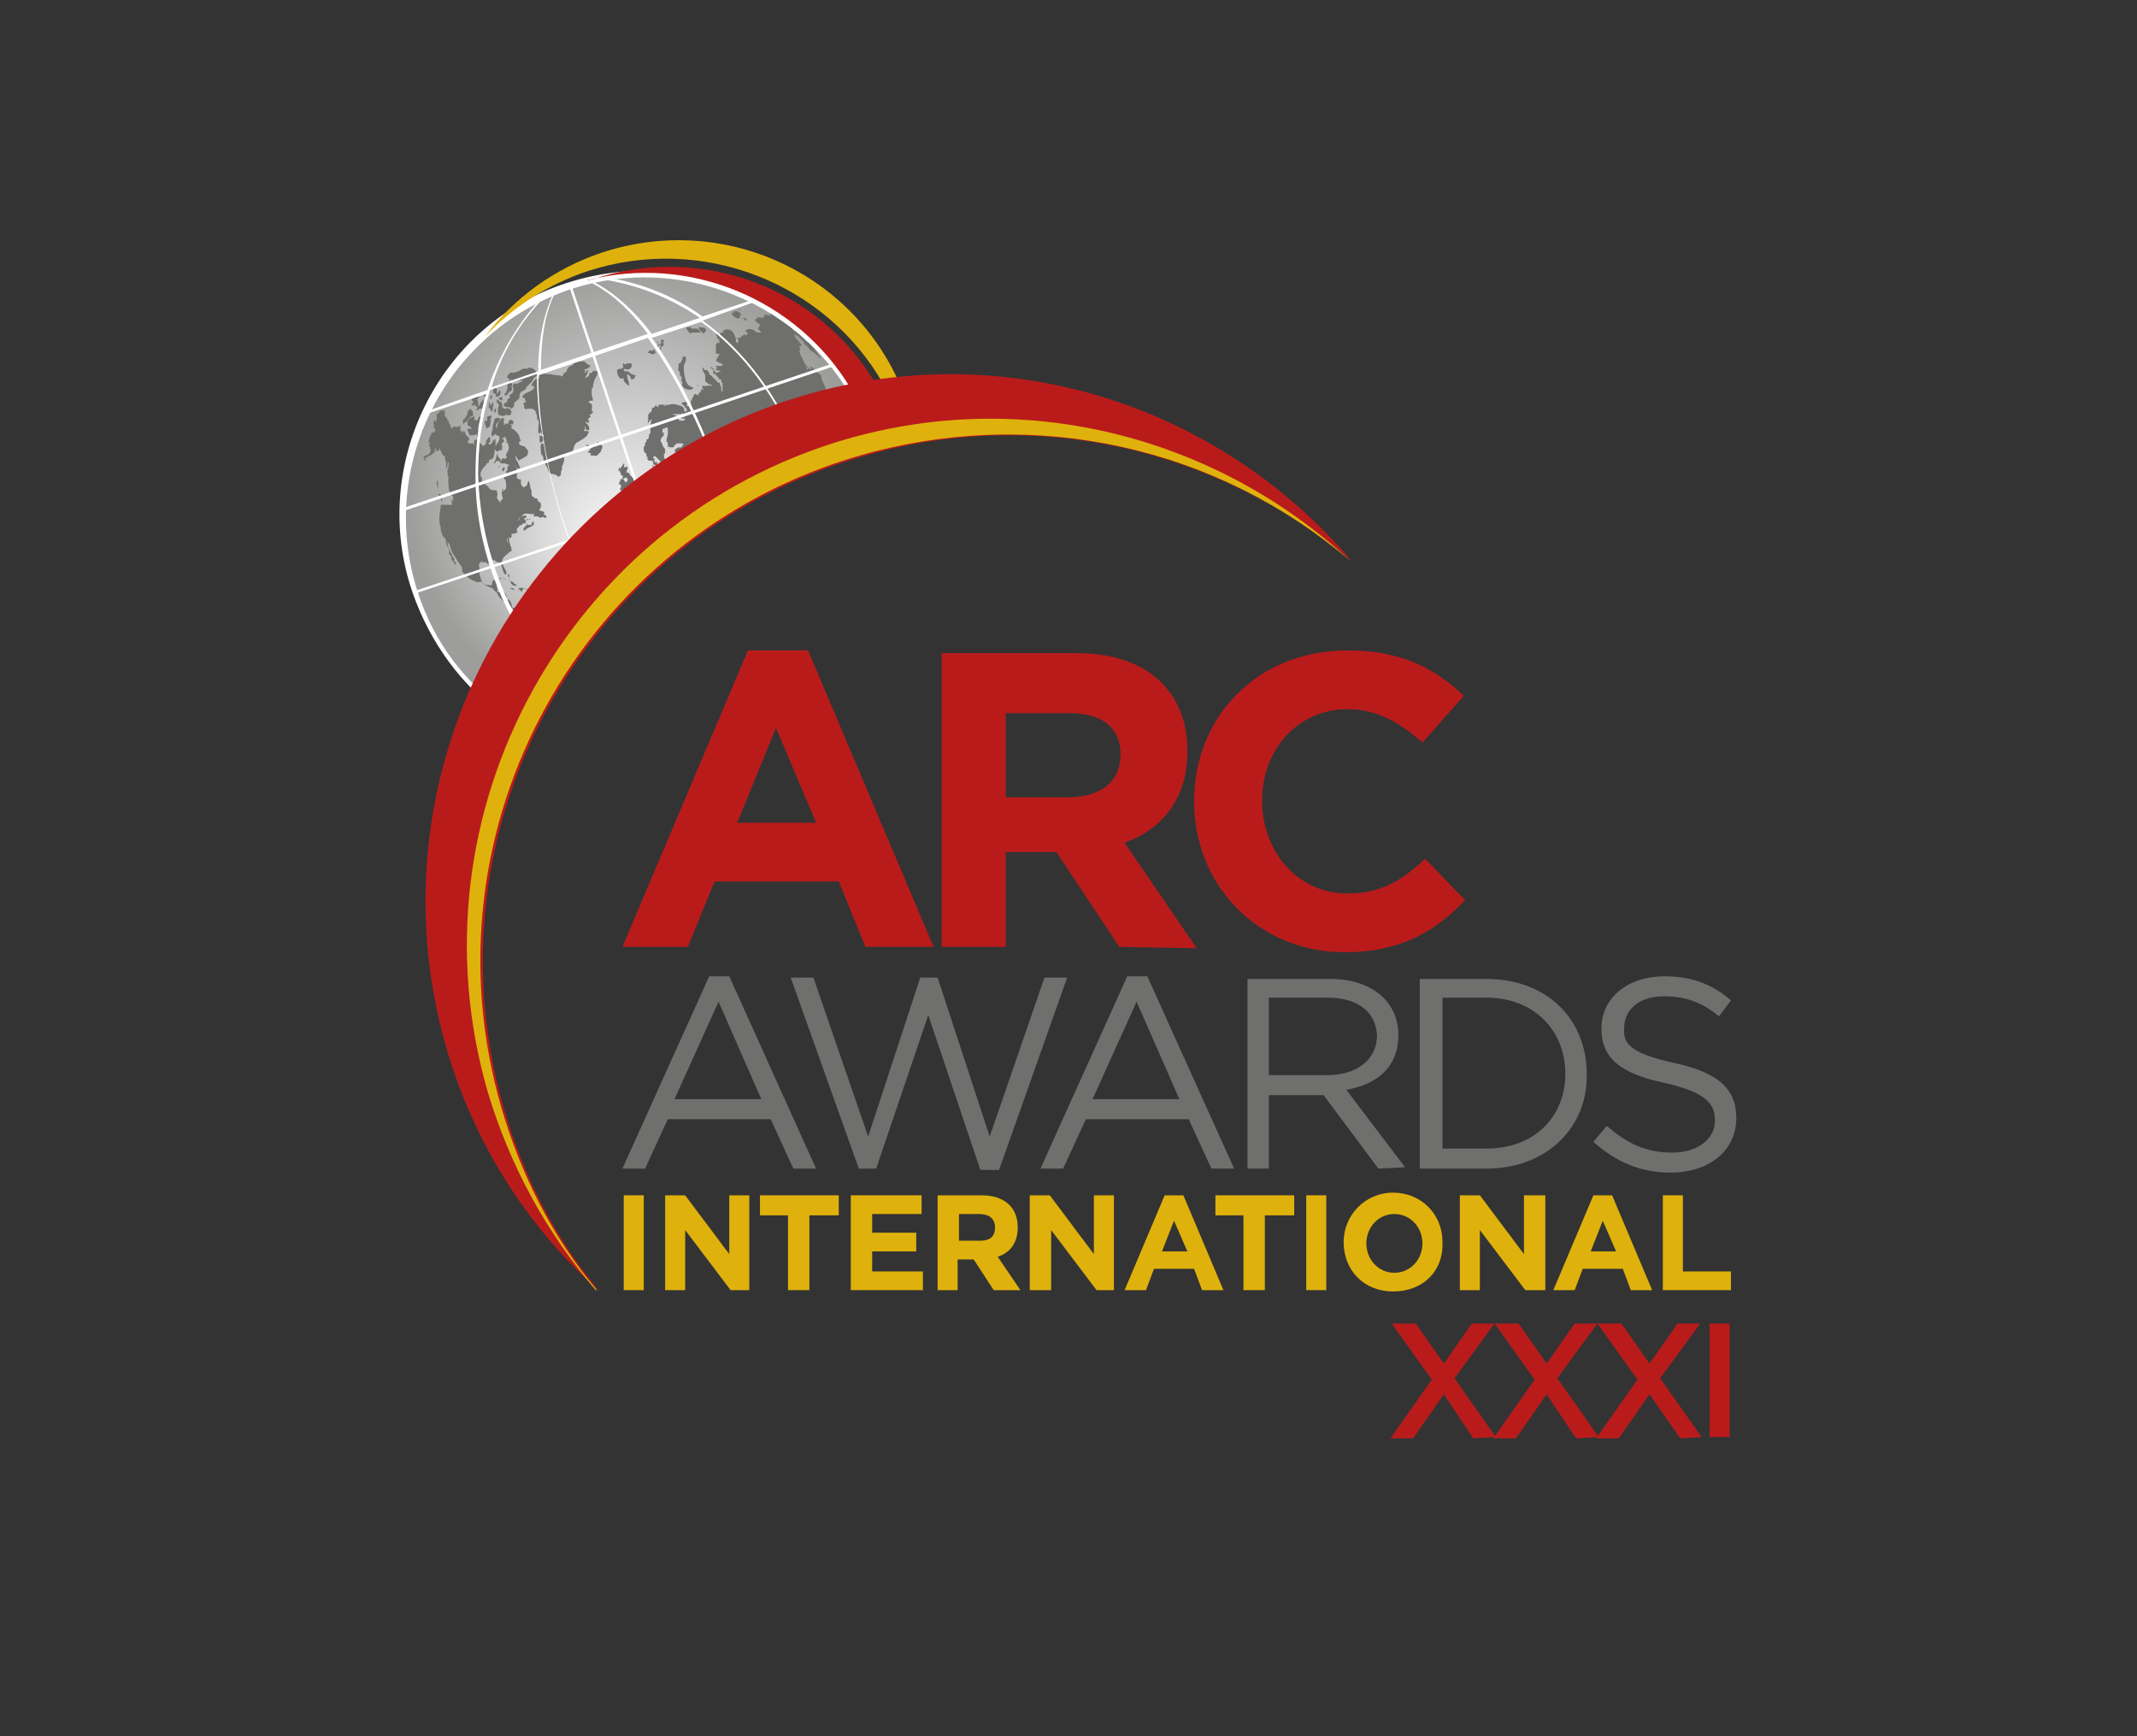 <?xml version="1.0" encoding="UTF-8"?> <svg xmlns="http://www.w3.org/2000/svg" xmlns:xlink="http://www.w3.org/1999/xlink" version="1.1" id="Ebene_1" x="0px" y="0px" width="160px" height="130px" viewBox="0 0 160 130" style="enable-background:new 0 0 160 130;" xml:space="preserve"><rect x="0" y="0" width="160" height="130" fill="#333333" stroke="none"/> <style type="text/css"> .st0{fill:#FAB900;} .st1{fill:url(#SVGID_1_);} .st2{fill:#6F6F6E;} .st3{fill:#70706F;} .st4{fill:#FFFFFF;} .st5{fill:#FFF8EB;} .st6{fill:#B91B1B;} .st7{fill:#DFB10C;} </style> <g id="arc"> <path class="st0" d="M33.7,33.4c0,0.3-0.1,0.5-0.3,0.6c-0.3,0-0.5-0.1-0.6-0.3c0-0.3,0.1-0.5,0.3-0.6S33.6,33.1,33.7,33.4"></path> <radialGradient id="SVGID_1_" cx="91.818" cy="-759.031" r="18.509" fx="91.057" fy="-764.129" gradientTransform="matrix(0.917 0 0 -0.917 -36.566 -658.983)" gradientUnits="userSpaceOnUse"> <stop offset="4.400000e-03" style="stop-color:#FFFFFF"></stop> <stop offset="1" style="stop-color:#9D9D9C"></stop> </radialGradient> <path class="st1" d="M65.1,31.4c-2.8-6.5-9.3-11-16.8-11C38.2,20.4,30,28.5,30,38.5c0,6,2.9,11.3,7.5,14.6 C44.1,39.7,51.2,34.8,65.1,31.4z"></path> <g> <path class="st2" d="M44.5,47.1c-0.1,0-0.1,0-0.3,0c-0.1,0-0.1,0-0.3,0s-0.2,0-0.3,0c0-0.3-0.7-0.3-0.6-0.1 c-0.1-0.1,0-0.2-0.2-0.2c-0.1,0-0.1,0.1-0.1,0.3c0-0.1-0.1-0.1-0.1,0c0-0.1,0.1-0.3,0.1-0.4l-0.1-0.1c0-0.1-0.1-0.1-0.2-0.3 c-0.1-0.1-0.4-0.3-0.6-0.2c-0.1,0-0.2,0-0.3,0S41.4,46,41.3,46c0-0.1-0.3-0.3-0.4-0.3c0-0.2-0.3-0.2-0.3-0.3h0.1 c-0.1,0-0.1,0-0.2,0c0,0-0.1,0.1-0.1,0c-0.1,0-0.1-0.1-0.3,0c-0.1,0-0.1,0-0.2-0.1c-0.1,0-0.2,0-0.2-0.1v0.1h-0.1 c-0.1,0,0,0.1,0,0.2c0.1,0.1,0,0.2-0.1,0.1c0-0.1,0-0.1,0-0.1s0-0.1-0.1-0.1c0.1,0,0-0.2,0-0.1c-0.1,0.1-0.1,0.1-0.3,0.1 c-0.1,0-0.1,0-0.1,0.1s0,0.1,0,0.1c-0.1,0-0.1,0.1,0,0.2c-0.1-0.1-0.1-0.2-0.3-0.3c-0.1,0-0.1,0-0.3,0s-0.3-0.2-0.4-0.4 c-0.1-0.3,0-0.5-0.2-0.7c-0.1-0.1-0.4,0-0.6-0.1c0.1-0.1,0-0.3,0-0.3v0.1c0-0.1,0-0.1,0-0.3s0.1-0.2,0-0.3c0-0.1-0.3-0.1-0.3,0 c-0.1,0,0,0.3-0.1,0.3c-0.1,0.1-0.1,0-0.2,0c-0.1,0-0.1,0-0.3,0c-0.1-0.1-0.3-0.3-0.3-0.5c-0.1-0.2-0.1-0.3-0.1-0.5 c0-0.1,0-0.3,0-0.3c0-0.1-0.1-0.1,0-0.3c0-0.1,0.1-0.1,0.1-0.1c0.1,0,0-0.1,0.1-0.1v0.1h0.2h0.1c0,0,0,0.1,0.1,0.1h0.2 c0,0-0.1-0.1,0-0.2c0,0-0.1,0-0.1-0.1h0.3c0,0.1,0.1,0,0.2,0.1s0.1,0.1,0.2,0.1s0.3,0.3,0.3,0.4c0,0.1,0.1,0.4,0.2,0.5 c0.2,0.1,0.1-0.3,0-0.4c-0.1-0.2-0.2-0.4-0.2-0.6c0-0.3,0.4-0.5,0.6-0.7c0.1,0,0.2-0.2,0-0.2h0.1c0-0.1-0.1-0.2-0.1-0.3 s0-0.1-0.1-0.2H38c0-0.1-0.1-0.2,0-0.3c0,0.1,0,0.3,0.1,0.3v0.1c0.1-0.1,0-0.3,0-0.5c0,0,0,0,0.1,0.1l0.1-0.1c0,0,0-0.1,0-0.2 c0.1-0.1,0.3,0,0.3-0.1h0.1h0.1c-0.1,0-0.1-0.1-0.1-0.3c0-0.1,0.2-0.1,0.2-0.3c0.1,0.1,0.3-0.1,0.2-0.1c0.1,0,0.2,0,0.3-0.1v0.1 h0.1c-0.2,0.3-0.3,0.3-0.3,0.4c0,0.1,0,0.2,0.1,0.1c0.1-0.1,0.1-0.1,0.3-0.2s0.3-0.1,0.4-0.3c-0.1,0,0-0.1-0.1-0.2 c0,0.1-0.1,0.1-0.1,0.3c-0.1,0-0.2,0-0.3,0c-0.1-0.1-0.2-0.2-0.1-0.4c-0.1,0.1-0.1,0-0.2-0.1c0.1,0,0.2,0,0.2-0.1s0-0.1-0.1-0.1 S39,38.7,39,38.7c-0.1,0.1-0.2,0.3-0.3,0.4c0.1-0.1,0.1-0.3,0.3-0.4l0.1-0.1l0.1-0.1c0.1-0.1,0.5,0,0.7,0c0.1,0,0.2-0.1,0.3-0.3 c0.1,0,0.3-0.1,0.3-0.3c0-0.1,0-0.3-0.1-0.3s0-0.1-0.2-0.1l0.1-0.1c-0.1-0.1-0.3-0.1-0.3-0.1s0-0.1-0.1-0.1 c-0.1-0.1-0.1-0.1-0.1-0.2c0-0.1,0-0.1,0-0.3c-0.1-0.1-0.1-0.2-0.1-0.3s-0.1-0.3-0.1-0.4l-0.1,0.1v0.1c0,0.1-0.1,0.2-0.3,0.3 c-0.1-0.1-0.2-0.2-0.2-0.3s0-0.3,0-0.3s-0.2,0-0.3-0.1V35l-0.1-0.1c-0.1-0.1-0.1,0-0.3,0c-0.1,0-0.2-0.1-0.3,0v0.2 c0,0,0,0.1-0.1,0.2v0.1c0,0.1,0,0.3-0.1,0.3s-0.1,0.1,0,0.2c0.1,0.1,0.1,0.5,0.1,0.6s-0.1,0.2-0.3,0.3c-0.1,0.1,0,0.2,0,0.3 s0.1,0.3,0,0.3c-0.1,0.1-0.2,0.1-0.1,0.3c-0.1-0.1-0.2-0.3-0.3-0.4c0-0.1,0.1-0.3,0-0.5c0-0.1-0.1-0.1-0.3-0.1 c-0.1,0-0.3-0.1-0.3-0.2c-0.1-0.1-0.3-0.3-0.5-0.3c0-0.1,0-0.6-0.1-0.5c-0.1-0.3,0.1-0.6,0.3-0.8l0.1-0.1v-0.1 c0.1,0,0.1,0,0.2-0.1c0,0,0-0.2,0.1-0.2h0.1l0.1-0.1C37,34.2,37,34,37,34c0-0.1,0.1-0.1,0-0.3c0.1-0.1,0.1,0.1,0.2,0.1 c0.1,0,0.2-0.1,0.3-0.1s0.1-0.1,0.1-0.3c-0.1-0.1,0-0.3,0.1-0.3c0,0,0.1-0.1,0-0.2c0,0-0.1,0-0.1-0.1s-0.1-0.2-0.2-0.1 c0,0.1,0,0.3-0.1,0.4c0,0.1-0.1,0.1-0.1,0.1s0,0.1-0.1,0.2c0-0.3,0-0.4,0-0.6c0,0.1-0.1,0.1-0.1,0.2c-0.1,0-0.1-0.2-0.1-0.3 s0-0.1,0.1-0.1c0.1-0.1,0-0.4,0-0.5s0.1-0.2,0-0.3c0,0,0.1,0,0.2-0.1c0,0,0.3-0.3,0.2-0.3c-0.1-0.2-0.3-0.1-0.4,0v0.3 c0,0.1-0.1,0.3-0.1,0.4s-0.1,0.2-0.1,0.3s0,0.3,0.1,0.3V33c0,0.1-0.1,0.2-0.2,0.3c-0.3-0.1,0-0.1,0-0.3s0-0.3-0.1-0.3 c0,0.1-0.1,0.1-0.2,0.3v0.1c0,0.1,0,0.1-0.1,0.2c-0.1,0.3-0.5-0.3-0.5-0.4c-0.1,0-0.2,0-0.3,0.1v0.3l-0.1-0.1h-0.2h-0.1L35,33.1 c0-0.1,0.2-0.1,0.1-0.3c0-0.1-0.1-0.1-0.2-0.2c-0.1-0.2-0.1-0.5-0.3-0.2c-0.1,0,0-0.1,0-0.2l-0.1,0.1c-0.1-0.1,0-0.3,0-0.5 c0,0.1-0.1,0.1-0.1,0.2v-0.1c-0.1,0-0.2,0.1-0.3,0.1c0-0.2-0.2,0-0.3,0.1c0-0.1-0.1-0.2-0.1-0.3c0-0.1-0.1-0.1-0.1-0.1 s0-0.1,0-0.2c-0.1,0-0.1,0-0.1-0.1s-0.2-0.2-0.2-0.3c0-0.1,0-0.1,0-0.1c0-0.1,0-0.1,0-0.3c-0.1,0.1-0.3,0-0.4,0.1 c0,0.1-0.1,0.3-0.3,0.1c0.1-0.1,0.1,0.1,0.1,0.3c0,0.1,0,0.3-0.1,0.4c-0.1-0.1,0-0.3-0.1-0.1c-0.1,0.1,0,0.4,0,0.6h0.1 c0,0.1-0.1,0.3-0.1,0.3h-0.1v-0.1c-0.1,0.1-0.4,0.8-0.3,0.9l0.1-0.1c0,0.1-0.1,0.3-0.1,0.3c0.1,0,0.1,0.1,0.1,0.2 c0.1,0.1,0,0.3-0.1,0.4c-0.1,0.1-0.4,0.1-0.4,0.3c0.1,0,0.2,0,0.3-0.1c0.1,0,0.1-0.1,0.2-0.1c0.1,0,0.1-0.1,0.3-0.2 c0.1-0.1,0-0.2,0.1-0.3l0.1-0.1l0.1-0.1l-0.1,0.1c-0.1,0.1,0,0.2-0.1,0.3c0.1,0,0.1-0.1,0.2,0c0-0.1,0.1-0.1,0.1-0.3 c0,0.1,0.3,0.8,0.4,0.6c0,0.1,0,0.3,0.1,0.5v0.6c0-0.1,0.1-0.3,0.1-0.3c0-0.1,0-0.1,0-0.2l0.1-0.1c0,0.1,0,0.3-0.1,0.4 c0,0,0.1,0,0.1-0.1v0.2V35c0,0-0.1,0.1-0.1,0.2v0.5c0-0.1,0-0.3,0-0.4c0,0,0,0.5,0.1,0.4c-0.1,0.3,0,0.6,0,0.9 c0,0.1,0.2,0.6,0.3,0.5c0,0.1,0.1,0.3,0,0.5c0.1-0.1-0.1-0.1-0.1-0.3c0,0.1,0,0.5,0.1,0.5H33c0,0.3-0.1,0.6-0.1,0.9 c0,0.3,0,0.6,0.1,0.8v0.1v-0.1v0.1v0.1c0,0.1,0.1,0.2,0.1,0.3s0.1,0.2,0.2,0.3c0.1,0.1,0.1,0.3,0.1,0.3c0,0.2,0.1,0.3,0.2,0.5 c0,0,0.1,0.4,0,0.3c0,0.1,0.1,0.1,0.1,0.2c0.1,0,0.1,0.1,0.1,0.2c0,0.1,0,0.1,0.1,0.2c0.1,0.1,0.1,0.2,0.2,0.3 c0.1-0.1,0-0.2-0.1-0.3v-0.1c0-0.1,0-0.1-0.1-0.2c-0.1-0.3-0.4-0.7-0.4-1.1c0.2,0.1,0.2,0.4,0.3,0.6c0.1,0.3,0.3,0.5,0.4,0.7 c0.1,0.2,0.3,0.4,0.4,0.6v0.3c0.1,0.1,0.2,0.2,0.3,0.3s0.3,0.3,0.6,0.4c0.1,0,0.1,0.1,0.3,0.1c0.1,0,0.1-0.1,0.3,0 s0.3,0.3,0.4,0.3c0.1,0,0.3,0.2,0.4,0.1v0.1c0.1,0.1,0.1,0.1,0.3,0.3c0.1,0.1,0.1,0.3,0.2,0.3c0,0.1,0.1,0.1,0.2,0.2 c0,0.1,0.1,0.1,0.1,0.1s0.1,0.1,0.2,0.1c0,0,0,0.1,0.1,0c-0.1-0.1,0-0.3,0.1-0.2l0.1,0.1c0,0.1,0.1,0.1,0.1,0.3c0,0,0,0.1,0.1,0.3 c0,0.1,0,0.1,0.1,0.3c0.1,0.1-0.1,0.1-0.1,0.3v0.1c0,0-0.1,0-0.1,0.1v0.2l0.1,0.1l0.1,0.1v-0.1c0,0.1-0.1,0.1-0.1,0.2 c0,0.1,0,0.2,0.1,0.3s0.1,0.1,0.3,0.2c0.1,0.1,0.1,0.2,0.2,0.3c0.1,0.2,0.3,0.4,0.5,0.6c0.2,0.2,0.4,0.3,0.6,0.4 c0.5,0.2,0.6,0.7,0.8,1.2c0.1,0.3,0.1,0.5,0.2,0.7l0.1,0.1"></path> <path class="st2" d="M40.7,45.4C40.8,45.4,40.8,45.4,40.7,45.4L40.7,45.4L40.7,45.4z"></path> <path class="st2" d="M39.6,45.1C39.6,45.1,39.7,45.1,39.6,45.1"></path> <path class="st2" d="M38.2,44.1c0.1,0,0.1,0,0.3,0.1C38.5,44,38.2,44,38.2,44.1"></path> <path class="st2" d="M37.6,43.5C37.5,43.5,37.5,43.5,37.6,43.5"></path> <path class="st2" d="M38.7,43.8c-0.1,0-0.1-0.1-0.2-0.1c0-0.1-0.4-0.3-0.5-0.3s-0.2-0.1-0.3-0.1s-0.1,0-0.3,0l-0.1,0.1 c0.1,0,0.2-0.1,0.4-0.1c0.1,0.1,0.3,0.1,0.4,0.1c0.1,0,0,0.1,0.1,0.1s0.1,0.1,0,0.1C38.4,43.9,38.6,43.9,38.7,43.8"></path> <path class="st2" d="M39.5,44.2C39.6,44.1,39.4,44.1,39.5,44.2c-0.1-0.1-0.6-0.3-0.7-0.1c0.1,0,0.1,0.1,0.2,0.1 c-0.1,0.1-0.2,0-0.3,0c0.1,0.1,0.3,0,0.4,0.1C39.1,44,39.4,44,39.5,44.2"></path> <path class="st2" d="M39.7,44C39.9,44.2,39.9,44,39.7,44"></path> <path class="st2" d="M40.5,44.4L40.5,44.4L40.5,44.4z"></path> <path class="st2" d="M40.7,44.6C40.7,44.6,40.7,44.7,40.7,44.6"></path> <path class="st2" d="M38,43c0,0.1,0.1,0.1,0.1,0.3C38.2,43.1,38.1,43,38,43"></path> <path class="st2" d="M38.8,43.6C38.8,43.7,38.8,43.7,38.8,43.6"></path> <path class="st2" d="M38.4,43.2C38.5,43.2,38.5,43.3,38.4,43.2"></path> <path class="st2" d="M38.5,40.1c0,0-0.3,0-0.3,0.1C38.3,40.1,38.4,40.1,38.5,40.1"></path> <path class="st2" d="M39.6,38.3c0-0.1-0.2-0.1-0.3-0.1C39.5,38.3,39.5,38.3,39.6,38.3"></path> <path class="st2" d="M39.4,38.8c0,0.1,0.1,0.1,0.3,0.1v-0.1C39.5,39,39.4,39,39.4,38.8z"></path> <path class="st2" d="M37.3,35c0.1,0,0.1-0.1,0.2-0.1C37.3,34.9,37.3,35,37.3,35"></path> <path class="st2" d="M37.7,35.3c0-0.1,0.1-0.1,0.1-0.3h-0.1C37.6,35.1,37.5,35.2,37.7,35.3"></path> <path class="st2" d="M37.6,36.6L37.6,36.6L37.6,36.6L37.6,36.6L37.6,36.6v0.2C37.7,36.7,37.7,36.6,37.6,36.6"></path> <path class="st2" d="M37.3,37.4L37.3,37.4C37.4,37.4,37.3,37.4,37.3,37.4"></path> <path class="st2" d="M40.8,38.4C40.7,38.5,40.7,38.3,40.8,38.4c-0.2-0.2-0.4-0.1-0.4-0.2v-0.1c-0.1,0-0.1,0-0.1,0 c0-0.1,0.1-0.3,0.1-0.4c-0.2,0-0.2,0.3-0.3,0.4c0,0.1-0.1,0.1-0.1,0.3v0.1c0,0.1-0.1,0.1,0,0.2c0.1-0.1,0.3,0,0.3,0 c0.1,0,0.2,0.1,0.1,0.1c0.1,0,0.1-0.1,0.3-0.1v0.1l0.1-0.1v0.1c0.1,0,0.1-0.1,0.1-0.2h-0.1v-0.1c0,0,0,0-0.1,0.1 C40.7,38.6,40.7,38.4,40.8,38.4"></path> <path class="st2" d="M37.4,34.3c-0.1-0.1-0.2-0.2-0.1-0.4c-0.2,0.2-0.1,0.5-0.3,0.7h0v0.1c0.1,0,0.1-0.2,0.3-0.2 c0.1,0,0.1,0.1,0.2,0.2c0.1,0,0.1-0.1,0-0.1C37.5,34.5,37.5,34.4,37.4,34.3"></path> <path class="st2" d="M38.3,33.4C38.3,33.3,38.2,33.3,38.3,33.4c-0.1,0.1-0.2,0.1-0.2,0.3C38.2,33.6,38.3,33.5,38.3,33.4"></path> <path class="st2" d="M39.5,34c0-0.1,0.1-0.2,0-0.3s-0.2-0.3-0.3-0.3s-0.1,0-0.3-0.1c-0.1-0.1,0-0.3,0.1-0.3c0-0.1-0.1-0.1-0.1-0.2 c0-0.1,0-0.1-0.1-0.3c-0.1-0.1-0.3-0.4-0.5-0.4c0-0.1,0-0.2,0-0.3c-0.1,0-0.2,0-0.3-0.1c-0.1,0-0.3,0.1-0.3,0.2 c0-0.1,0.1-0.2,0-0.3c0-0.1,0.1-0.2,0-0.3c-0.3,0-0.5,0.5-0.5,0.8c-0.2-0.3,0.1-0.6,0.3-0.8c-0.3,0-0.4,0.1-0.5,0.3 c-0.1,0.1-0.1,0.3-0.1,0.4c0,0.1,0,0.3,0.1,0.4c0.1,0.2,0.3,0.2,0.4,0.3c0.1,0,0.1,0.1,0.3,0.1c0.1,0,0.1-0.1,0.1-0.2 c0,0.1,0.1,0.2,0.1,0.3c0.1,0.1,0,0.1,0,0.3l0.1-0.1c0,0.1,0.1,0.3,0.1,0.4c0,0.2-0.1,0.3-0.2,0.5c-0.1,0.1,0.1,0.1,0,0.3 c-0.1,0.1-0.3,0-0.3,0c0,0.1-0.1,0.2-0.1,0.3s0.1,0.1,0.1,0.1h0.1h0.1c0.1,0,0.2,0.1,0.3,0.1s0,0.1,0.1,0.3 c0.1,0.1,0.4,0.3,0.6,0.3c0-0.2-0.3-0.3-0.3-0.6c0.1,0.1,0.2,0.2,0.3,0.3c0.1,0,0.2-0.1,0.1-0.2c-0.1-0.1-0.1-0.3-0.2-0.4 c-0.1-0.1-0.1-0.3-0.1-0.4c0.1,0.1,0.1,0.3,0.3,0.4c0-0.1,0-0.1,0.1-0.1C39.5,34.1,39.5,34.1,39.5,34"></path> <path class="st2" d="M38.4,31.8c0.1-0.2,0-0.5-0.3-0.3c0,0.1-0.1,0.2,0,0.3C38.2,31.8,38.3,31.7,38.4,31.8"></path> <path class="st2" d="M37,30.8c0,0.1,0.1,0.1,0.1,0.1c0-0.1,0.1-0.3,0-0.3C37.1,30.5,37,30.7,37,30.8"></path> <path class="st2" d="M37.4,31.1c0.1,0,0.3,0.1,0.4,0c0.1-0.1,0.1,0,0.3,0s0.3-0.4,0-0.5c0,0-0.1-0.1-0.2,0h-0.1 c-0.1,0-0.2-0.1-0.2-0.2c0,0,0-0.3-0.1-0.3s-0.1-0.1-0.3-0.2v0.3c0.1-0.1,0.2,0.1,0.1,0.3C37.3,30.7,37.2,31,37.4,31.1"></path> <path class="st2" d="M37.9,29.6c0.1,0,0.2-0.3,0.3-0.3s0.2-0.2,0.1-0.3c0-0.1,0.1-0.3,0-0.3s-0.1-0.3,0-0.4 c-0.1-0.1-0.1,0.1-0.2,0.2c0,0.1-0.1,0.1-0.1,0.2V29c0,0.1-0.1,0.3-0.1,0.4C37.7,29.5,37.7,29.6,37.9,29.6"></path> <path class="st2" d="M38.6,28.5h0.3h0.3c-0.1,0.1-0.3,0.1-0.4,0.2c-0.1,0-0.1,0.1-0.3,0c0,0-0.2,0.2-0.1,0.3c0.1,0.1,0,0.3,0,0.4 c-0.1,0.1-0.4,0.2-0.2,0.4c-0.1,0-0.3,0.1-0.2,0.3c-0.1,0-0.3,0.1-0.3,0.3c0.1,0,0.2,0.1,0.3,0.1c0,0,0.1-0.1,0.1,0h0.1v0.1 c0.1,0,0.3-0.1,0.3-0.3v-0.1c0-0.1,0-0.1,0.1-0.1c0.1-0.1,0-0.1,0.2-0.2c0.1,0,0.1-0.2,0.1-0.3c0-0.1,0.1-0.3,0.2-0.3 c0.1-0.1,0.3-0.1,0.3-0.3c0.1-0.1,0.3-0.3,0.4-0.4c0.1-0.1,0.1-0.3,0.3-0.4c0,0,0.3-0.2,0.1-0.3c-0.1-0.1-0.1-0.2-0.3-0.3 s-0.3-0.1-0.4,0c-0.1,0-0.1,0-0.2,0c-0.1,0-0.2,0-0.3,0.1c-0.1,0-0.1,0.1-0.2,0.1c-0.1,0-0.2,0.1-0.3,0.1h-0.1c-0.1,0-0.1,0-0.2,0 c-0.1,0.1-0.3,0.3-0.2,0.4C38.4,28.5,38.4,28.5,38.6,28.5"></path> <path class="st2" d="M37.7,28.7L37.7,28.7v0.1C37.7,28.8,37.7,28.7,37.7,28.7"></path> <path class="st2" d="M37.1,29.5c0.1,0,0,0.1,0,0.2c0.1,0,0.3,0,0.3-0.1c0.1-0.1,0.1-0.3,0-0.4c0,0.1-0.1,0.1-0.1,0.2l-0.1,0.1 c0-0.1,0-0.2,0-0.3v-0.1c0,0-0.1,0-0.1-0.1c-0.1-0.1-0.1-0.1-0.2,0c0,0.1,0.1,0.1,0,0.3C36.9,29.4,36.9,29.4,37.1,29.5"></path> <path class="st2" d="M37.3,29.8c0.1,0.1,0.3,0.3,0.3,0.1C37.7,29.6,37.4,29.8,37.3,29.8"></path> <path class="st2" d="M36.8,29.9c0-0.1,0-0.2,0.1-0.3C36.7,29.6,36.6,29.8,36.8,29.9"></path> <path class="st2" d="M36.7,30.4c0-0.1,0-0.3-0.1-0.3v0.5l0.1-0.1c0,0.1,0,0.2,0.1,0.3c0.1,0,0.1-0.1,0.1-0.3c0-0.1,0.1-0.3,0-0.3 C36.9,30,36.8,30.3,36.7,30.4"></path> <path class="st2" d="M36.5,30.7v-0.1V30.7z"></path> <path class="st2" d="M36.8,31.1c-0.1,0.1-0.2,0-0.3,0.1s0,0.2,0,0.3c0,0-0.1,0-0.2,0v0.3c0.1,0,0.1,0.3,0.1,0.3 c0.1-0.1,0.3-0.1,0.3-0.3c0-0.1,0.1-0.3,0-0.4C36.8,31.3,36.8,31.3,36.8,31.1"></path> <path class="st2" d="M36.7,29.3c0-0.1-0.3-0.1-0.3,0C36.4,29.3,36.6,29.4,36.7,29.3"></path> <path class="st2" d="M36.3,29.4c-0.1,0-0.1,0-0.1,0.1C36.3,29.4,36.3,29.4,36.3,29.4"></path> <path class="st2" d="M36.4,29.7c0.1-0.1,0.1-0.1,0.2-0.3c-0.1,0-0.1,0-0.3,0C36.2,29.5,36.2,29.8,36.4,29.7"></path> <path class="st2" d="M35.5,30.2c0.1,0,0.1-0.1,0.2-0.1C35.7,30,35.6,30.1,35.5,30.2"></path> <path class="st2" d="M35.7,29.9L35.7,29.9c0.1,0,0.1-0.1,0.2-0.2c0-0.1,0.1-0.1,0.1-0.2c-0.1,0.1-0.1,0-0.3,0.1 c-0.1,0.1-0.3,0.2-0.4,0.3C35.4,30.2,35.6,30,35.7,29.9"></path> <path class="st2" d="M35.7,30.6c-0.1,0,0,0.2,0.1,0.1l0.1-0.1h0.2c0.1,0,0.2-0.3,0.2-0.3l-0.1-0.1c0-0.1,0-0.1,0-0.3 c-0.1,0.1-0.3,0.3-0.3,0.5c-0.2,0,0-0.3-0.2-0.5c-0.1-0.1-0.3,0.3-0.4,0.4l0.1,0.1l0.1-0.1C35.8,30.5,35.8,30.6,35.7,30.6"></path> <path class="st2" d="M35.5,31.4c0-0.1,0.1-0.3-0.1-0.2c-0.2,0.1-0.3,0.1-0.4,0.3v0.1v0.1v0.1c0,0.1,0.3,0.1,0.3,0.3H35 c0,0.1,0,0.2,0.1,0.3v0.1l0.1,0.1c0.1,0,0.3,0,0.5-0.1c0,0.1,0,0.3,0.1,0.3s0.1,0,0.1-0.1v-0.1c0,0,0.1,0,0.1-0.1s0-0.1-0.1-0.1 c-0.1-0.1-0.1-0.2-0.1-0.3s0-0.3,0.1-0.5c0-0.1,0.1-0.2,0.1-0.3c0-0.1,0-0.2-0.1-0.1s-0.1,0.2-0.2,0.3L35.5,31.4 C35.5,31.4,35.5,31.4,35.5,31.4L35.5,31.4z"></path> <path class="st2" d="M34.9,31.6c0.1-0.1,0.1-0.2,0.2-0.3c0.1-0.1,0.2-0.1,0.3-0.2c0.1,0,0-0.1,0-0.2v-0.1c0,0-0.1,0-0.1-0.1 s-0.1-0.1-0.2,0C35,30.8,35,30.8,35,31c-0.1,0.1-0.1,0.3-0.3,0.4c-0.1,0.1,0,0.3,0,0.4C34.8,31.6,34.8,31.6,34.9,31.6"></path> <path class="st2" d="M31,34.6L31,34.6L31,34.6z"></path> <path class="st2" d="M31.6,32v0.3C31.7,32.3,31.7,32.1,31.6,32"></path> <path class="st2" d="M31.5,33.1L31.5,33.1C31.5,33.2,31.5,33.2,31.5,33.1"></path> <path class="st2" d="M31.9,34.2l-0.1,0.1c-0.1,0.1,0,0.1,0,0.2l0.1-0.1C31.8,34.3,31.8,34.3,31.9,34.2"></path> <path class="st2" d="M32.7,36c0,0.1,0,0.4,0.1,0.6c0-0.1,0-0.3,0-0.3C32.8,36.1,32.8,36,32.7,36"></path> <path class="st2" d="M33.1,37.6C33.2,37.6,33.2,37.5,33.1,37.6c0-0.1,0-0.2,0-0.3S33,36.9,32.8,37C33,37.2,33,37.4,33.1,37.6"></path> <path class="st2" d="M40.4,28.2c0,0.2-0.1,0.1-0.3,0.2c-0.1,0.1-0.3,0.3-0.3,0.5H40c0,0.2-0.1,0.3-0.3,0.4s-0.4,0.1-0.6,0.4 c0,0.1,0.1,0.1,0.2,0.1c0,0.1,0,0.2,0.1,0.3c-0.2,0-0.3,0.2-0.1,0.3c-0.1,0-0.1,0.1,0,0.2s0.1,0,0.3,0s0.3,0,0.4,0.1l0.1,0.1 c0,0,0,0.1,0.1,0.3c0,0.1,0,0.3,0.1,0.4s0,0.3,0,0.5v0.4c0.1,0.1,0.2,0,0.2-0.1c0,0.1,0,0.1,0.1,0.2c0.1,0,0.1,0.1,0.1,0.2 l-0.3-0.1V33c0,0.3,0.3,0,0.3-0.1v0.3c0,0.1-0.1,0-0.1,0c-0.2,0-0.1,0.5-0.1,0.6s0,0.2,0.1,0.3s0.1,0.3,0.1,0.4c0,0,0,0.1,0.1,0.1 c0,0.1,0,0.1,0.1,0.3c0.1,0.1,0.1,0.3,0.2,0.4c0,0.1,0.1,0.2,0.3,0.2c0.1,0,0.1,0,0.3,0.1c0.1,0.2,0.3,0,0.3-0.1s0-0.3,0.1-0.4 c0-0.1-0.1-0.1,0-0.2c0.1-0.3,0.2-0.4,0.1-0.7c0.1,0,0.1,0,0.1-0.1s0.2-0.1,0.3-0.1c0.3-0.1,0.3-0.3,0.4-0.6 c0.1-0.3,0.3-0.3,0.6-0.5s0.4-0.3,0.5-0.6c-0.2,0-0.3-0.1-0.4,0c0-0.1,0.1-0.1,0.1-0.2c0-0.1-0.1-0.1,0-0.2c0,0.1,0,0.1,0.1,0.3 h0.2c0.1-0.3-0.2-0.5-0.3-0.6c0.1,0,0.2,0,0.3,0.1c0-0.1,0-0.3-0.1-0.3l0.1-0.1c0,0,0.1,0,0.1-0.1c0.1-0.1-0.1-0.1-0.1-0.1 c0.1-0.1,0.3-0.1,0.3-0.3h-0.1c0-0.1,0.1-0.6-0.1-0.6c0,0-0.1,0-0.1-0.1s0.1-0.1,0.3-0.1c0-0.2-0.1-0.3-0.1-0.5c0-0.1,0-0.2,0-0.3 c0-0.1,0-0.1,0.1-0.2c0-0.3,0.1-0.6,0.3-0.9c0-0.1,0.1-0.2,0-0.3c-0.1,0-0.3-0.1-0.3,0l-0.1,0.1c0,0.1-0.1,0-0.1,0 s-0.1,0.1-0.1,0.2s-0.1,0.1-0.3,0.2c0-0.1,0.3-0.4,0.2-0.6c0,0-0.1,0-0.1,0.1s0,0.1-0.1,0.1c0-0.1,0-0.1,0-0.2 c-0.1,0-0.2,0-0.3,0.1c0.2-0.2,0.5-0.1,0.7-0.4l-0.1-0.1H44c-0.1-0.1-0.1-0.1-0.2-0.2c-0.1-0.1-0.5,0-0.6,0s-0.3,0.1-0.3,0.2 c-0.1,0.1-0.3,0.1-0.4,0.3c-0.1,0.1,0,0.2-0.2,0.3c-0.1,0-0.1,0.1-0.2,0.3c-0.1-0.1-0.3-0.1-0.4-0.1C40.6,27.9,40.3,28,40.4,28.2"></path> <path class="st2" d="M45.1,33.5c0-0.1,0-0.1-0.1-0.2c-0.1,0-0.1-0.1-0.1-0.2c0,0-0.1,0-0.2,0c0,0.2-0.3,0.1-0.3,0.3h-0.1 c0,0.1,0,0.2-0.1,0.2c0-0.2-0.1-0.3-0.3-0.3v0.1v0.2c0.1,0,0.1-0.1,0.3,0c0,0.1-0.1,0.1-0.2,0.3c0.2,0,0.3,0,0.2,0.2 c0.3,0,0.5,0.1,0.6-0.1c0.1-0.1,0.1-0.1,0.2-0.2C45,33.6,45.1,33.6,45.1,33.5"></path> <path class="st2" d="M45.2,31.6C45.2,31.6,45.3,31.5,45.2,31.6"></path> <path class="st2" d="M44,30.4l-0.1-0.1L44,30.4L44,30.4z"></path> <path class="st2" d="M60,27.4C60,27.4,60,27.5,60,27.4C60.1,27.4,60.1,27.4,60,27.4"></path> <path class="st2" d="M59.8,25.3c0-0.1,0-0.1-0.1-0.1C59.7,25.1,59.7,25.2,59.8,25.3"></path> <path class="st2" d="M61.5,28.5c0,0-0.6-0.5-0.4-0.5c-0.1-0.1-0.3-0.3-0.5-0.4c-0.1-0.1-0.3-0.3-0.4-0.4c0.1,0.3,0.5,0.5,0.6,0.7 c0.2,0.2,0.3,0.5,0.6,0.7C61.5,28.5,61.3,28.4,61.5,28.5"></path> <path class="st2" d="M56.8,22.4c-0.1-0.1-0.1-0.1-0.2-0.1C56.6,22.4,56.7,22.4,56.8,22.4"></path> <path class="st2" d="M55.8,24c0.1,0,0.1,0,0.1-0.1c-0.1-0.1-0.1-0.1-0.3-0.1C55.7,23.8,55.7,23.9,55.8,24"></path> <path class="st2" d="M55.5,23.8l0.1,0.1C55.6,23.8,55.6,23.8,55.5,23.8"></path> <path class="st2" d="M55.5,23.2c-0.2-0.1-0.1,0-0.3,0H55.5C55.5,23.3,55.6,23.3,55.5,23.2"></path> <path class="st2" d="M55.1,23.8c0.1,0,0.1,0.1,0.3,0c0,0,0-0.1,0-0.2h0.1c0-0.1-0.1-0.2-0.3-0.3c-0.1,0-0.1,0-0.3,0l0.1,0.1 c-0.1,0-0.1,0-0.2,0C54.8,23.7,55,23.7,55.1,23.8"></path> <path class="st2" d="M52.8,24.6c-0.1-0.1-0.3-0.1-0.5-0.1c0,0.2,0.3,0.4,0.4,0.5C52.7,24.9,53,24.7,52.8,24.6"></path> <path class="st2" d="M52.1,24.9h0.3c0.1-0.1,0-0.1-0.1-0.2s-0.1-0.1-0.2-0.1c-0.1,0-0.2,0-0.3,0l-0.1-0.1c0,0-0.2,0-0.3,0 c0,0.2,0.1,0.3,0.3,0.5C51.6,24.9,51.9,24.9,52.1,24.9"></path> <path class="st2" d="M51.1,28.9c0.1,0.3,0.8,0.4,0.8,0.1c-0.6-0.1-0.6-0.7-0.7-1.2c0-0.1,0-0.3,0-0.4s0.1-0.2,0.1-0.3 c0.1-0.1,0.1-0.5-0.1-0.4c-0.1,0-0.1,0.1-0.1,0.1s0,0.1-0.1,0.3c-0.1,0.1-0.2,0.1-0.2,0.2s0,0.3,0,0.3c-0.1,0.1,0,0.1,0.1,0.3 c0,0.1,0,0.3,0.1,0.3s0,0.2,0,0.3l0.1,0.1C51.1,28.8,51,28.8,51.1,28.9"></path> <path class="st2" d="M51.3,29.7c0,0.1,0,0.1,0.1,0.3C51.6,29.8,51.5,29.8,51.3,29.7"></path> <path class="st2" d="M49.4,26.2c0.1,0,0.1-0.2,0.2-0.3c0.2-0.1,0.1-0.1,0-0.3c0.1,0,0.2,0,0.1-0.1c0,0-0.1-0.1-0.2-0.1v0.3 c-0.1,0.1-0.1,0.1,0,0.3C49.4,26,49.4,26.1,49.4,26.2"></path> <path class="st2" d="M49.4,25.8c-0.1,0-0.1,0-0.1-0.1s-0.1-0.1-0.1-0.2C49.2,25.6,49.2,25.7,49.4,25.8c-0.2,0-0.2,0.1-0.2,0.1 C49.3,26,49.3,26,49.4,25.8"></path> <path class="st2" d="M49.2,26.2L49.2,26.2L49.2,26.2L49.2,26.2z"></path> <path class="st2" d="M48.8,26.5c0,0.1,0.2,0,0.3-0.1L49,26.2c-0.1-0.1-0.1,0.1-0.2,0.1c-0.1-0.2-0.2,0-0.3,0.1 C48.7,26.5,48.7,26.4,48.8,26.5"></path> <path class="st2" d="M46.7,28.3c-0.1,0.3,0.3,0.5,0.4,0.6c0-0.1,0-0.3-0.1-0.5c0-0.1-0.1-0.3,0-0.4c0.1,0.1,0.1,0.1,0.2,0.2 c0,0,0,0.2,0.1,0.2c0.2,0,0.2-0.1,0.3-0.3c-0.1,0-0.1,0-0.3-0.1c-0.1,0-0.1-0.1-0.3-0.2c-0.1,0-0.1,0-0.2,0s-0.1-0.1-0.1-0.2 c0.3,0.1,0.6,0.1,0.6-0.3c0-0.1-0.1-0.1-0.2-0.1c-0.1,0-0.2,0-0.3,0.1l-0.1-0.1c-0.1,0.1-0.1,0.1,0,0.3c-0.1,0-0.1,0-0.1,0.1 c-0.1,0-0.3,0-0.4,0.1C46.2,28.1,46.4,28.5,46.7,28.3"></path> <path class="st2" d="M46.1,34C46,34,46,34,46.1,34C46.1,34.1,46.1,34.1,46.1,34"></path> <path class="st2" d="M46.9,34.3L46.9,34.3L46.9,34.3z"></path> <path class="st2" d="M46.4,35c-0.1,0.1-0.1,0.1-0.1,0.3C46.4,35.2,46.5,35.1,46.4,35"></path> <path class="st2" d="M48.8,35.2C48.8,35.1,48.7,35.1,48.8,35.2C48.7,35.1,48.8,35.2,48.8,35.2"></path> <path class="st2" d="M48.9,34.8L48.9,34.8c-0.1,0.2,0,0.2,0.1,0.1C48.9,35,49,35,48.9,34.8"></path> <path class="st2" d="M48.9,35.2C49,35.3,49,35.2,48.9,35.2C48.9,35.1,48.9,35.2,48.9,35.2"></path> <path class="st2" d="M49.6,34.1c-0.1,0.1-0.1,0.1,0,0.3C49.6,34.3,49.5,34.2,49.6,34.1"></path> <path class="st2" d="M49.9,33.9C50,34,50,33.9,49.9,33.9C50,33.7,49.9,33.8,49.9,33.9"></path> <path class="st2" d="M46.4,35.3L46.4,35.3l0.1,0.2v-0.1v0.2h0.1v0.1v-0.1c0.1,0,0,0.1,0,0.2c0,0.1,0.2,0,0.3-0.1 c0,0.1,0,0.2,0.1,0.1c0,0.1,0,0.3-0.2,0.3v0.1h0.1c0,0.1-0.1,0.3,0,0.3H47h0.1c0,0.1-0.1,0.1-0.1,0.1c-0.1,0-0.1,0.3-0.1,0.3 c0.1,0,0.1-0.1,0.3-0.1c0-0.1,0.2-0.1,0.3-0.2c0,0,0.1,0,0.2-0.1c0.1,0,0.1-0.1,0.1-0.2h-0.1c0-0.1,0.1-0.2,0.1-0.3 s-0.3-0.1-0.3,0c0,0-0.1-0.1-0.1-0.2c-0.1-0.1-0.1-0.1-0.2-0.2c-0.1-0.1-0.1-0.3-0.3-0.2c0-0.1,0.1-0.3,0.1-0.4c0-0.1-0.3,0-0.3,0 s0.1-0.3,0-0.3C46.5,35,46.4,35.1,46.4,35.3C46.5,35.2,46.5,35.2,46.4,35.3"></path> <path class="st2" d="M46.7,35.9c-0.1-0.1-0.3,0-0.3,0.1h0.1c0,0-0.3,0.2-0.1,0.2c-0.1,0.1,0,0.1,0.1,0.1c0,0.1,0,0.3-0.1,0.3 c0.1,0.3,0.4,0,0.5-0.1s0-0.2,0-0.3C46.7,36,46.8,36,46.7,35.9"></path> <path class="st2" d="M49.5,37.8C49.5,37.8,49.5,37.9,49.5,37.8c-0.1,0.2,0,0.2,0,0.3C49.6,37.9,49.6,37.9,49.5,37.8"></path> <path class="st2" d="M49.4,38.3c0,0.1,0.1,0.3,0.2,0.3c0.1-0.1,0.1-0.3,0-0.4C49.6,38.1,49.6,38.3,49.4,38.3"></path> <path class="st2" d="M50.6,38.7c0.2,0,0-0.1,0.1-0.3c-0.1,0.1-0.4,0.1-0.5,0.2C50.3,38.7,50.5,38.7,50.6,38.7"></path> <path class="st2" d="M51.4,38.2C51.5,38.2,51.5,38.2,51.4,38.2c0.1,0.1,0.1,0.1,0.2,0.1v-0.1h0.1l-0.1-0.1h0.1 C51.7,38,51.4,38,51.4,38.2"></path> <path class="st2" d="M51.9,38.4c0.1,0,0.4,0.1,0.4-0.1C52.1,38.4,52.1,38.4,51.9,38.4"></path> <path class="st2" d="M53.4,37.9c-0.1,0.1-0.1,0.1-0.3,0.3c0,0.1,0.1,0,0.1,0l0.1-0.1L53.4,37.9z"></path> <path class="st2" d="M48.9,38.7C48.8,38.7,48.8,38.7,48.9,38.7L48.9,38.7L48.9,38.7z"></path> <path class="st2" d="M52.5,38.1L52.5,38.1L52.5,38.1z"></path> <path class="st2" d="M62.5,34.3c0-0.1,0.1-0.1,0.1-0.3c0-0.1,0-0.2,0-0.3v-0.1v-0.1c0-0.1,0-0.2-0.1-0.3c0,0,0-0.1,0-0.2 c0,0,0-0.1,0-0.2c0,0,0-0.1-0.1-0.2c0-0.1-0.1,0-0.1,0c0-0.1,0-0.3-0.1-0.3c0.1-0.1-0.1-0.1-0.1-0.1C62,32.1,62,32,61.8,32 c-0.1,0-0.1-0.5-0.1-0.6v-0.1l-0.1,0.1c0,0,0,0.3-0.1,0.1h-0.1l-0.1-0.1c0.1,0,0-0.1,0-0.2s0-0.2,0-0.3h0.1V31 c0,0.1,0.1,0.1,0.1,0.3c0-0.1,0-0.1,0-0.3c0-0.1,0-0.1,0.1-0.2c0,0.1,0.1,0.3,0.2,0.3V31l0.1,0.1c0,0.1,0,0.1,0.1,0.1 c0.1,0.1,0.1,0.2,0.2,0.3c0-0.2,0.1-0.3,0-0.5c0-0.1-0.1-0.1-0.1-0.2L62,30.7h0c-0.1,0,0-0.1,0-0.2s0-0.2-0.1-0.3 c-0.1-0.1,0-0.1-0.1-0.3v-0.3c0,0.1,0.1,0,0.1,0s0-0.1,0-0.2s-0.1-0.3-0.1-0.4c-0.1-0.3-0.3-0.5-0.3-0.8c0-0.1-0.1-0.2-0.3-0.3 c-0.1-0.1-0.2-0.3-0.3-0.3l-0.1-0.1c-0.1-0.1-0.1-0.1-0.1-0.1v0.1c0,0.1,0.1,0.1,0,0.2c0-0.1-0.1-0.1-0.1-0.1v0.1l-0.1-0.1 c0,0.1-0.1,0.1-0.1,0l-0.1-0.2c0-0.1-0.1-0.3-0.1-0.3c-0.1-0.2-0.2-0.4-0.3-0.6c0-0.1-0.1-0.3,0-0.3v-0.1V26h-0.1 c0-0.1,0.1,0,0.1-0.1C60,25.9,60,26,60,26c0-0.1,0-0.1,0-0.2c0,0,0-0.1-0.1-0.1c-0.1-0.2-0.4-0.4-0.4-0.6V25 c0.1,0.1,0.1,0.1,0.3,0.2c-0.1-0.1-0.1-0.2-0.2-0.3c0-0.1-0.2-0.1-0.3-0.3c0.1,0,0.3,0.2,0.3,0.3c0.1,0.1,0.1,0.1,0.2,0.3 c0.1,0.1,0.2,0.3,0.3,0.3c0,0,0.1,0.1,0.1,0.2c0,0,0,0.1,0.1,0.1l0.1,0.1l0.1,0.1c0.1,0.1,0.1,0.2,0.3,0.3 c0.3,0.2,0.5,0.4,0.7,0.6c-0.1-0.1-0.1-0.3-0.2-0.3c-0.1-0.1-0.1-0.2-0.2-0.3L61,26.2c0-0.1,0-0.1,0-0.1c-0.1-0.1-0.2-0.1-0.3-0.3 c0-0.1-0.1-0.1-0.1-0.1s-0.1-0.1-0.2-0.1c-0.1-0.1-0.1-0.1-0.3-0.3C60,25.2,60,25.2,59.9,25l-0.1-0.1l0.1,0.1 c0-0.1-0.2-0.2-0.1-0.3h0.1c-0.1-0.1-0.2-0.3-0.3-0.4s-0.3-0.3-0.3-0.4c-0.1-0.1-0.3-0.2-0.5-0.3l-0.1-0.1v-0.1l-0.1-0.1 c-0.2-0.1-0.3-0.2-0.6-0.3c-0.1-0.1-0.3-0.1-0.4-0.3l-0.1,0.1v0.3c0.1,0,0.3,0.1,0.4,0.3c-0.1,0-0.1,0-0.2,0l-0.1-0.1l0.1,0.1 c-0.1,0,0,0.1,0,0.2s-0.1,0-0.2,0c-0.1,0-0.2-0.1-0.3,0v0.1v0.1c0,0-0.2-0.1-0.2,0c-0.1,0-0.3-0.1-0.3,0s-0.1,0-0.1,0.1L56.5,24 h0.1c-0.1,0.1,0.2,0.2,0.3,0.3c0,0.1-0.1,0.2-0.1,0.2c0,0.1,0,0.1,0.1,0.1c-0.1,0-0.1,0-0.2,0c0.1,0.1,0.2,0.1,0.3,0.3 c-0.1,0-0.2,0-0.3,0s-0.1-0.1-0.3-0.2s-0.5-0.1-0.6,0.1c0.1,0.1,0.1,0.1,0.2,0.1c0,0.1-0.1,0.1-0.1,0.2c-0.1,0-0.1,0-0.2-0.1 c0,0.1-0.1,0.1-0.1,0.1v0.1l-0.2-0.1l0.1,0.1c0,0.1-0.1,0.1-0.3,0.1c0,0.1,0,0.1,0.1,0.1c0,0.1,0,0.2-0.1,0.3l-0.1-0.1 c0-0.1,0-0.1,0-0.2s-0.1-0.3-0.2-0.5c-0.2-0.3-0.6-0.3-0.8-0.1l0.1,0.1l-0.2,0L53.9,25l-0.1,0.1V25h-0.2c0,0.1,0.1,0.2,0.1,0.3 s0.1,0.1,0.2,0.1l-0.1,0.1l0.1,0.1l-0.1,0.1l-0.1-0.1v0.1l-0.1,0.1v0.3v0.3c0,0.1,0.1,0.1,0.3,0.1c-0.1,0.1-0.2,0.3-0.3,0.5 c0.1,0.1,0.2,0.1,0.3,0.2H54l0.1,0.1c0,0,0,0.1-0.1,0.1h-0.1h-0.1c0,0-0.1,0-0.2,0v0.1h0.1v0.1h-0.1c-0.1,0.2,0.3,0.1,0.4,0.2 c-0.1,0-0.1,0-0.3,0.1c-0.1,0-0.1,0-0.2-0.1c0-0.1-0.1-0.1-0.1-0.2c-0.1-0.1-0.1-0.1-0.2-0.1c0,0.1,0.1,0.1,0.1,0.1l0.1,0.1v0.2 c0,0.1,0,0.1,0.1,0.1s0.1,0.1,0.3,0.3c0,0.1,0.1,0.1,0.1,0.1H54v0.2l0.1,0.1V29v0.3H54c0-0.1,0-0.1,0-0.3c0-0.1-0.1-0.1-0.1-0.3 c0-0.1-0.1,0-0.2-0.1c-0.1-0.1-0.1-0.2-0.3-0.3c0,0-0.1-0.2-0.2-0.2L53.1,28c0-0.1,0-0.1-0.1-0.2c0-0.1-0.1-0.1-0.2-0.1 c-0.1,0-0.1,0-0.1-0.1l-0.1-0.1c0,0.1,0,0.3,0.1,0.4c0,0,0.1,0.1,0.1,0.3v0.3c0,0.1,0.1,0.1,0.1,0.1c0,0.1,0.1,0.1,0.1,0.1 s0.1,0.1,0.2,0.1c0.1,0,0.1,0,0.1,0.1c-0.1,0-0.2-0.1-0.3,0h-0.1c0,0,0,0-0.1,0c0,0,0,0-0.1,0h-0.1h-0.1c-0.1,0-0.3,0-0.3-0.1 c0,0.1,0,0.1,0.1,0.1h0.2c0.1,0,0.1,0.1,0.1,0.1v0.1l0.1,0.1c-0.1,0-0.1,0-0.2-0.1c0,0.1,0,0.2-0.1,0.3c-0.1,0-0.1,0.1-0.1,0.2 c-0.1,0-0.1-0.1-0.3-0.1c-0.1,0.2-0.2,0.4-0.3,0.6c0,0.1,0.1,0.1,0,0.3h-0.1c-0.1,0-0.1,0-0.2,0c0-0.1,0-0.1,0.1-0.2 c0,0-0.1-0.1-0.2-0.1c-0.1,0-0.1,0-0.3,0.1c0.1,0.1,0.2,0.1,0.3,0.3c0,0.1,0.1,0,0.1,0.1s0.1,0.1,0,0.2c-0.1,0-0.1,0-0.2,0 L51.1,31v0.1c0.1,0,0.1,0.1,0.2,0.1c-0.1,0-0.1,0-0.2,0c-0.1,0-0.1,0-0.2,0H51v0.1c0.1,0,0.1,0.1,0.2,0l0.1,0.1l-0.1,0.1H51h-0.1 l-0.1-0.1c-0.1-0.1-0.1-0.2-0.2-0.3c-0.1,0-0.2-0.1-0.3-0.1h0.4h0.2H51c0.3-0.1,0.3-0.5,0-0.6s-0.6-0.2-0.9-0.1 c-0.1,0-0.1,0.1-0.1,0h-0.1c-0.1,0.1-0.2,0.1-0.3,0.1c0.1,0,0.1,0,0.2-0.1c-0.1,0-0.3,0-0.5,0v0.2l-0.1-0.1v0.1l-0.1-0.2 c0,0.1-0.1,0.1-0.1,0.2c-0.1,0-0.1,0-0.2,0.1c0,0.1,0,0.2-0.1,0.3h-0.1V31l-0.1,0.1c0,0,0,0.1,0.1,0.1v0.1v-0.1v-0.1 c0,0.1-0.1,0.1-0.1,0.3h0.1c-0.1,0.1-0.1,0.1-0.1,0.3c0.1-0.1,0.1-0.2,0.3-0.3c-0.1,0.3-0.1,0.6-0.1,0.8v0.2c0,0,0,0.1-0.1,0.1 c0,0.1,0,0.3-0.1,0.4h-0.1v0.2c0,0-0.1,0-0.1,0.1v0.1c0,0.1-0.1,0.1-0.1,0.2v0.1v0.1c0,0.1,0,0.1,0.1,0.2l0.1,0.1v0.2h0.1 c-0.1,0.3,0.1,0.3,0.3,0.3c0.1,0,0.1-0.1,0.1-0.2v-0.1H49v-0.1c0.1,0.1,0.3,0.3,0.4,0.4l0.1,0.1c0,0.1,0.1,0.1,0.1,0.3h0.1 c-0.1-0.1,0-0.2,0.1-0.2s0.1-0.1,0-0.2c0-0.1-0.1-0.3-0.1-0.4c0-0.1,0.1-0.1,0.1-0.3s0-0.2-0.1-0.3s-0.1-0.3-0.2-0.4 c-0.1-0.1,0-0.3,0.1-0.4l0.1-0.1c0-0.1,0-0.1,0-0.2h-0.1v-0.1v-0.1c0-0.1,0-0.1,0.1-0.1s0.1-0.1,0.2-0.1c0.1,0,0.1,0.1,0.1,0.1 v0.2v0.2c0,0.1-0.1,0.3-0.1,0.5c0,0.1,0.1,0.1,0.1,0.2v0.2c0,0.1,0.3,0.1,0.4,0.1c0.1-0.1,0.2-0.3,0.3-0.3s0.1,0,0.3,0h0.1 l0.1,0.1h-0.1c0,0.1,0,0.1-0.1,0.2c-0.1,0-0.1,0-0.2,0s-0.1,0.1-0.2,0.1c-0.1,0.1-0.1,0.2,0,0.3h0.1c0,0.1,0.1,0.1,0,0.2 c0,0.1-0.1,0-0.1,0h-0.1c-0.1,0.1,0,0.3,0,0.4v0.1c0,0.1-0.1,0.1-0.1,0.1v0.1c-0.1,0-0.1,0-0.1-0.1l-0.1,0.1L50,35 c-0.1,0-0.1,0.1-0.1,0.1s-0.1,0-0.2,0L49.6,35c0,0.1-0.1,0.1-0.1,0.1c0,0.1-0.1,0.1-0.1,0.1c0-0.1,0-0.1-0.1-0.1L49.2,35v-0.3 c0-0.1,0.1-0.1,0-0.1H49v-0.3c-0.1,0-0.1,0.1-0.1,0.1s-0.1,0.1,0,0.2c0,0.1,0,0.2,0.1,0.2s0.1,0.1,0.1,0.2h0.1v0.1 c-0.1,0-0.1,0-0.2,0.1c0,0.1-0.1,0-0.2,0.1c0,0.1,0.1,0.1,0.1,0.1s-0.1,0-0.1-0.1c-0.1,0,0,0.1,0,0.2c0,0.1,0,0.2-0.1,0.3 l-0.1,0.1V36c0,0.1-0.1,0.1-0.1,0.3h-0.1c0-0.1-0.1-0.1-0.1,0s0.1,0.1,0.1,0.2c0,0-0.1,0-0.1,0.1s0,0-0.1,0l-0.1,0.1 c0,0.1,0.1,0.1,0.1,0.1h0.1h0.1h0.1c0,0,0,0.1,0.1,0.1c0,0,0.1,0,0.1,0.1s0,0.3,0.1,0.4c0,0.2-0.1,0.2-0.3,0.2 c-0.1,0-0.1,0-0.1,0.1h-0.1h-0.1c-0.1,0-0.1,0-0.1,0c0,0.1,0,0.1-0.1,0.1s0,0.1,0,0.1c0,0.1,0.1,0.2,0.1,0.3s0,0.3,0,0.3 c0,0.1,0,0.3,0.1,0.2V39H48c0,0,0.1-0.1,0.2,0c0,0,0.1,0.1,0.2,0.1l0.1-0.1c0.1,0,0.1,0,0.2-0.1c0.1,0,0.1,0,0.1-0.1 s0.1-0.1,0.1-0.2c0-0.1,0-0.1,0.1-0.2c-0.1,0-0.1-0.1-0.1-0.3c0-0.1,0-0.2,0.1-0.3s0.1-0.1,0.1-0.3v-0.1l0.1-0.1h0.1h0.3l0.1-0.1 l0.1-0.1c0,0,0.3-0.1,0.3,0s0.2,0.1,0.2,0.3c0.1-0.1,0.2,0.1,0.3,0.1h0.1l0.1,0.1h0.1c0.1,0,0.1,0,0.1,0.1l0.1,0.1v0.1 c0.1,0,0-0.1,0-0.2v-0.1c0-0.1,0-0.1-0.1-0.1v-0.2h0c0,0,0,0.1,0.1,0c0-0.1-0.3-0.1-0.4-0.2V37c-0.1,0-0.2,0-0.3,0h-0.1 c0-0.1-0.1-0.1-0.2-0.1L50,36.8c0,0,0-0.1-0.1-0.1c-0.1-0.1,0.1-0.2,0.1-0.2c0,0.1,0,0.1,0.1,0.1v-0.1c0.1,0,0.2,0.1,0.2,0.1 s0.1,0.1,0.3,0.1c0.1,0,0.1,0.1,0.3,0.1c0.1,0,0.3,0,0.3,0.1s0,0.3,0.1,0.3s0.1,0.1,0.2,0.2c0.1,0.1,0.1,0,0.3,0h0.1l0,0H52v-0.1 h0c-0.1,0-0.1,0-0.1-0.1c-0.1,0-0.1,0-0.1-0.1L51.6,37l0,0h0.1v-0.1c0,0,0.1,0,0.1-0.1h0.1H52h0.1v0.3l0.1-0.1 c0,0.1,0,0.1,0.1,0.2h-0.1c0,0.1,0,0.1,0.1,0.1s0,0.1,0.1,0.1v0.1h0.1h0.1c0.1,0,0.3,0,0.2-0.1H53c0.1,0.1,0.1,0,0.2,0l0.2-0.1 c0.1,0,0.1,0,0.2-0.1v0.1v0.1c0,0.1,0,0.1,0.1,0.2v0.1V38c0,0.1-0.1,0.3-0.3,0.3c0,0.1-0.1,0.1-0.1,0c-0.1,0-0.1,0-0.2,0.1 c-0.1,0.1-0.3,0.1-0.5,0.2h-0.2c-0.1,0-0.1,0-0.1,0s-0.1,0-0.2,0s-0.1,0-0.3,0c-0.1,0.1-0.2,0.2-0.1,0.3v0.2c0,0-0.1,0-0.2,0h-0.1 c0,0-0.2,0-0.3,0S51,39,50.9,39s-0.5,0.1-0.6,0h-0.1c0-0.1,0.1-0.1,0-0.3c0-0.1-0.1-0.1-0.1-0.1v-0.1L50,38.6c0-0.1-0.1-0.1-0.2,0 c-0.1,0.1-0.3,0.1-0.4,0.1c-0.2,0.1-0.4,0.1-0.6,0.3c-0.1,0-0.1,0.1-0.1,0.1l-0.1,0.1l-0.1,0.1c-0.1,0-0.1,0-0.2,0h-0.1 c0,0-0.1,0-0.2,0c0,0.1,0,0.3-0.1,0.4c-0.1,0.1-0.2,0.2-0.3,0.4v0.2c0,0.1,0.1,0.1,0.1,0.2s-0.1,0.3-0.1,0.3s-0.1,0-0.1,0.1 c-0.1,0,0,0.1,0,0.2c0,0.1-0.1,0.1-0.1,0.3v0.3c0,0.1-0.1,0.3-0.1,0.5c0,0.1,0.2,0.3,0.2,0.3s0,0.1,0.1,0.1c0,0.1,0.1,0.1,0.1,0.3 s0,0.3-0.1,0.4C47,43.7,59.5,29.9,62.5,34.3"></path> </g> <path class="st3" d="M52,37.4c0-0.1,0.1-0.3,0.3-0.3h0.1L52,37.4z"></path> <path class="st2" d="M54.5,25.2C54.5,25.3,54.6,25.2,54.5,25.2C54.6,25.2,54.6,25.2,54.5,25.2"></path> <path class="st4" d="M31.2,44.4C31.2,44.4,31.1,44.4,31.2,44.4c-0.1-0.1-0.1-0.2,0-0.2l17.1-5.7l-5.7-17.1c0,0,0-0.1,0.1-0.1 c0,0,0.1,0,0.1,0.1l5.7,17.1l17.1-5.7c0,0,0.1,0,0.1,0.1c0,0,0,0.1-0.1,0.1l-17.1,5.7l0.7,2.1c0,0,0,0.1-0.1,0.1c0,0-0.1,0-0.1-0.1 l-0.7-2.1L31.2,44.4z"></path> <path class="st4" d="M30.3,38l32.1-10.8l0.1,0.2L30.4,38.2L30.3,38z"></path> <path class="st4" d="M40.4,49.5c-3-3.9-4.8-8.9-4.8-13.8c0-1.8,0.1-3.9,0.8-6.2l-4.2,1.4c0,0-0.1,0-0.1-0.1c0,0,0-0.1,0.1-0.1 l4.3-1.5c0.8-2.4,2.1-4.9,4.4-7.3H41V22c-2.2,2.2-3.5,4.6-4.2,7l3.5-1.2c0-2.6,0.5-4.6,1.3-6.2c0,0,0.1-0.1,0.1,0 c0,0,0.1,0.1,0,0.1c-0.8,1.3-1.2,3.4-1.2,6l8-2.7c-1.4-1.9-3-3.3-4.6-4c0,0-0.1-0.1,0-0.1c0,0,0.1-0.1,0.1,0 c1.6,0.7,3.3,2.1,4.8,4.1l3.6-1.2c-2.2-1.5-4.7-2.5-7.4-2.9c0,0-0.1,0-0.1-0.1c0,0,0-0.1,0.1-0.1c2.8,0.4,5.4,1.4,7.6,3l4.2-1.4 c0,0,0.1,0,0.1,0.1c0,0,0,0.1-0.1,0.1L52.6,24c3.2,2.3,5.7,5.7,7.3,9.8v0.1h-0.1c-1.6-4.1-4.1-7.5-7.3-9.8l-3.7,1.2 c2.1,2.9,4.1,7,5.6,11.8c0,0,0,0.1-0.1,0.1c0,0-0.1,0-0.1-0.1c-1.2-4.1-3.3-8.5-5.7-11.8l-8.2,2.8c0,4.5,1.2,10.6,4.5,17.4v0.1 h-0.1c-2-4.2-3.5-8.9-4.1-13.1c-0.3-1.6-0.4-3.1-0.4-4.5l-3.5,1.2c-0.7,2.3-0.9,4.5-0.9,6.3c0.1,4.8,1.8,9.8,4.7,13.6L40.4,49.5 C40.4,49.5,40.4,49.5,40.4,49.5z"></path> <path class="st4" d="M37.7,53.6c-3.2-2.3-5.5-5.5-6.8-9.2c-3.3-9.5,1.9-20.1,11.5-23.2c9.2-3,19.2,1.5,22.9,10.5l-0.5,0.2 c-3.5-8.7-13.3-13.2-22.2-10.2C33.3,24.9,28.2,35,31.3,44.4c1.2,3.7,3.5,6.7,6.6,8.9L37.7,53.6z"></path> <path class="st5" d="M35.8,76.1c0,0.3-0.1,0.5-0.3,0.6c-0.3,0-0.5-0.1-0.6-0.3c-0.1-0.3,0.1-0.5,0.3-0.6 C35.5,75.7,35.8,75.8,35.8,76.1"></path> <path class="st6" d="M44.4,20.9c-0.1,0-0.3,0.1-0.5,0.1c7.7-2,15.8,1.4,19.8,8.1c0.6-0.1,1.2-0.3,1.9-0.3 C61.4,21.6,52.6,18.2,44.4,20.9"></path> <path class="st7" d="M45.1,18.9c-3.6,1.2-6.6,3.4-8.8,6.3c2.1-2.2,4.7-3.9,7.7-4.9c8.6-2.8,17.8,0.9,22.1,8.4 c0.4-0.1,0.8-0.1,1.2-0.1C63.5,20.2,54,16,45.1,18.9"></path> <path class="st6" d="M64.8,70.9l-2-4.9h-9.3l-2,4.9h-4.9L56,48.7h4.5l9.4,22.2H64.8z M58.1,54.5l-2.9,7.1h5.9L58.1,54.5z"></path> <path class="st6" d="M83.8,70.9l-4.7-7.1h-3.8v7.1h-4.8v-22h10.1c5.2,0,8.3,2.8,8.3,7.3v0.1c0,3.5-1.9,5.8-4.7,6.8l5.4,7.9 L83.8,70.9L83.8,70.9z M83.9,56.5c0-2.1-1.5-3.1-3.8-3.1h-4.8v6.3h4.9C82.6,59.6,83.9,58.4,83.9,56.5L83.9,56.5z"></path> <path class="st6" d="M100.7,71.3c-6.5,0-11.3-5-11.3-11.3v0c0-6.3,4.7-11.3,11.5-11.3c4.1,0,6.6,1.4,8.7,3.4l-3.1,3.5 c-1.7-1.5-3.4-2.5-5.6-2.5c-3.7,0-6.4,3-6.4,6.8V60c0,3.7,2.6,6.9,6.4,6.9c2.5,0,4.1-1,5.8-2.6l3,3.1 C107.5,69.7,104.9,71.3,100.7,71.3"></path> <path class="st6" d="M118,107.7l-2.2-3.3l-2.3,3.3h-1.7l3.1-4.4l-3-4.2h1.8l2.1,3l2.1-3h1.7l-3,4.1l3.1,4.4L118,107.7L118,107.7z"></path> <path class="st6" d="M110.3,107.7l-2.2-3.3l-2.3,3.3h-1.7l3.1-4.4l-3-4.2h1.8l2.1,3l2.1-3h1.7l-3,4.1l3.1,4.4L110.3,107.7 L110.3,107.7z"></path> <path class="st6" d="M125.8,107.7l-2.3-3.3l-2.3,3.3h-1.7l3.1-4.4l-3-4.2h1.8l2.1,3l2.1-3h1.7l-3,4.1l3.1,4.4L125.8,107.7 L125.8,107.7z"></path> <path class="st6" d="M128,99.1h1.5v8.5H128V99.1z"></path> <path class="st2" d="M61.1,87.5h-1.7l-1.7-3.7H50l-1.7,3.7h-1.7l6.5-14.4h1.5L61.1,87.5z M53.8,75l-3.3,7.3H57L53.8,75z"></path> <path class="st2" d="M68.9,73.2h1.3l3.9,11.9l4.1-11.9h1.7l-5.1,14.4h-1.4L69.5,76l-3.9,11.5h-1.3l-5.1-14.3h1.7L65,85.1L68.9,73.2 z"></path> <path class="st2" d="M92.4,87.5h-1.7L89,83.8h-7.7l-1.7,3.7h-1.7l6.5-14.4h1.5L92.4,87.5z M85.1,75l-3.3,7.3h6.5L85.1,75z"></path> <path class="st2" d="M103.2,87.5L99.1,82H95v5.5h-1.6V73.3h6.2c3.1,0,5.1,1.7,5.1,4.2c0,2.4-1.6,3.7-3.9,4.1l4.4,5.8L103.2,87.5z M99.4,74.7H95v5.8h4.4c2.1,0,3.7-1.1,3.7-3C103,75.8,101.7,74.7,99.4,74.7"></path> <path class="st2" d="M111.3,87.5h-5V73.3h5c4.5,0,7.5,3,7.5,7.1C118.9,84.4,115.8,87.5,111.3,87.5 M111.3,74.7H108V86h3.3 c3.6,0,5.9-2.4,5.9-5.6S114.9,74.7,111.3,74.7"></path> <path class="st2" d="M125.4,79.6c3.2,0.7,4.6,1.9,4.6,4.1c0,2.5-2.1,4.1-4.9,4.1c-2.3,0-4.1-0.8-5.8-2.3l1-1.2c1.5,1.3,2.9,2,4.9,2 c1.9,0,3.2-1,3.2-2.4c0-1.3-0.7-2.1-3.7-2.8c-3.3-0.7-4.8-1.8-4.8-4.1c0-2.3,2-3.9,4.7-3.9c2.1,0,3.6,0.6,5,1.8l-0.9,1.2 c-1.3-1.1-2.6-1.5-4.1-1.5c-1.9,0-3,1-3,2.4C121.5,78.2,122.2,78.9,125.4,79.6"></path> <path class="st7" d="M46.7,89.5h1.5v7.1h-1.5V89.5z"></path> <path class="st7" d="M54.7,96.6l-3.4-4.5v4.5h-1.5v-7.1h1.5l3.3,4.4v-4.4h1.5v7.1H54.7L54.7,96.6z"></path> <path class="st7" d="M60.6,91v5.6H59V91h-2.1v-1.5h5.9V91H60.6z"></path> <path class="st7" d="M63.7,96.6v-7.1H69v1.4h-3.7v1.4h3.3v1.4h-3.3v1.5h3.8v1.4L63.7,96.6z"></path> <path class="st7" d="M74.4,96.6l-1.5-2.3h-1.2v2.3h-1.5v-7.1h3.3c1.7,0,2.7,0.9,2.7,2.4c0,1.2-0.6,1.9-1.5,2.2l1.7,2.5H74.4z M74.5,91.9c0-0.7-0.5-1-1.2-1h-1.5v2h1.6C74.1,92.9,74.5,92.6,74.5,91.9z"></path> <path class="st7" d="M82.1,96.6l-3.4-4.5v4.5h-1.6v-7.1h1.5l3.3,4.4v-4.4h1.5v7.1H82.1L82.1,96.6z"></path> <path class="st7" d="M90,96.6L89.4,95h-3l-0.6,1.6h-1.6l3-7.1h1.4l3,7.1H90z M87.9,91.4L87,93.7h1.9L87.9,91.4z"></path> <path class="st7" d="M94.7,91v5.6h-1.6V91H91v-1.5h5.9V91H94.7z"></path> <path class="st7" d="M97.8,89.5h1.5v7.1h-1.5V89.5z"></path> <path class="st7" d="M104.3,96.7c-2.2,0-3.7-1.6-3.7-3.7c0-2,1.6-3.7,3.7-3.7s3.7,1.6,3.7,3.7C108.1,95.1,106.6,96.7,104.3,96.7 M106.5,93.1c0-1.2-0.9-2.2-2.1-2.2s-2.1,1-2.1,2.2s0.9,2.2,2.1,2.2S106.5,94.3,106.5,93.1z"></path> <path class="st7" d="M114.2,96.6l-3.4-4.5v4.5h-1.5v-7.1h1.5l3.3,4.4v-4.4h1.6v7.1H114.2L114.2,96.6z"></path> <path class="st7" d="M122.1,96.6l-0.6-1.6h-3l-0.6,1.6h-1.6l3-7.1h1.4l3,7.1H122.1z M120,91.4l-0.9,2.3h1.9L120,91.4z"></path> <path class="st7" d="M124.5,96.6v-7.1h1.5v5.7h3.6v1.4H124.5L124.5,96.6z"></path> <path class="st6" d="M101.2,42c-9.8-11.5-25.6-16.9-41-12.4c-20.8,6.1-32.8,27.9-26.8,48.8c2.1,7.3,6.2,13.6,11.5,18.3 c-3.3-3.9-5.7-8.6-7.2-13.8c-6-20.9,6-42.7,26.8-48.7C77.7,30.3,91.3,33.7,101.2,42L101.2,42z"></path> <path class="st7" d="M101.1,42c-9.8-9.1-24-13.1-37.8-9.1C42.5,39,30.5,60.8,36.5,81.7c1.7,5.7,4.5,10.7,8.1,14.9h0.1 c-3.3-3.9-5.7-8.6-7.2-13.8c-6-20.9,6.1-42.7,26.9-48.7C77.7,30.3,91.3,33.6,101.1,42z"></path> </g> </svg> 